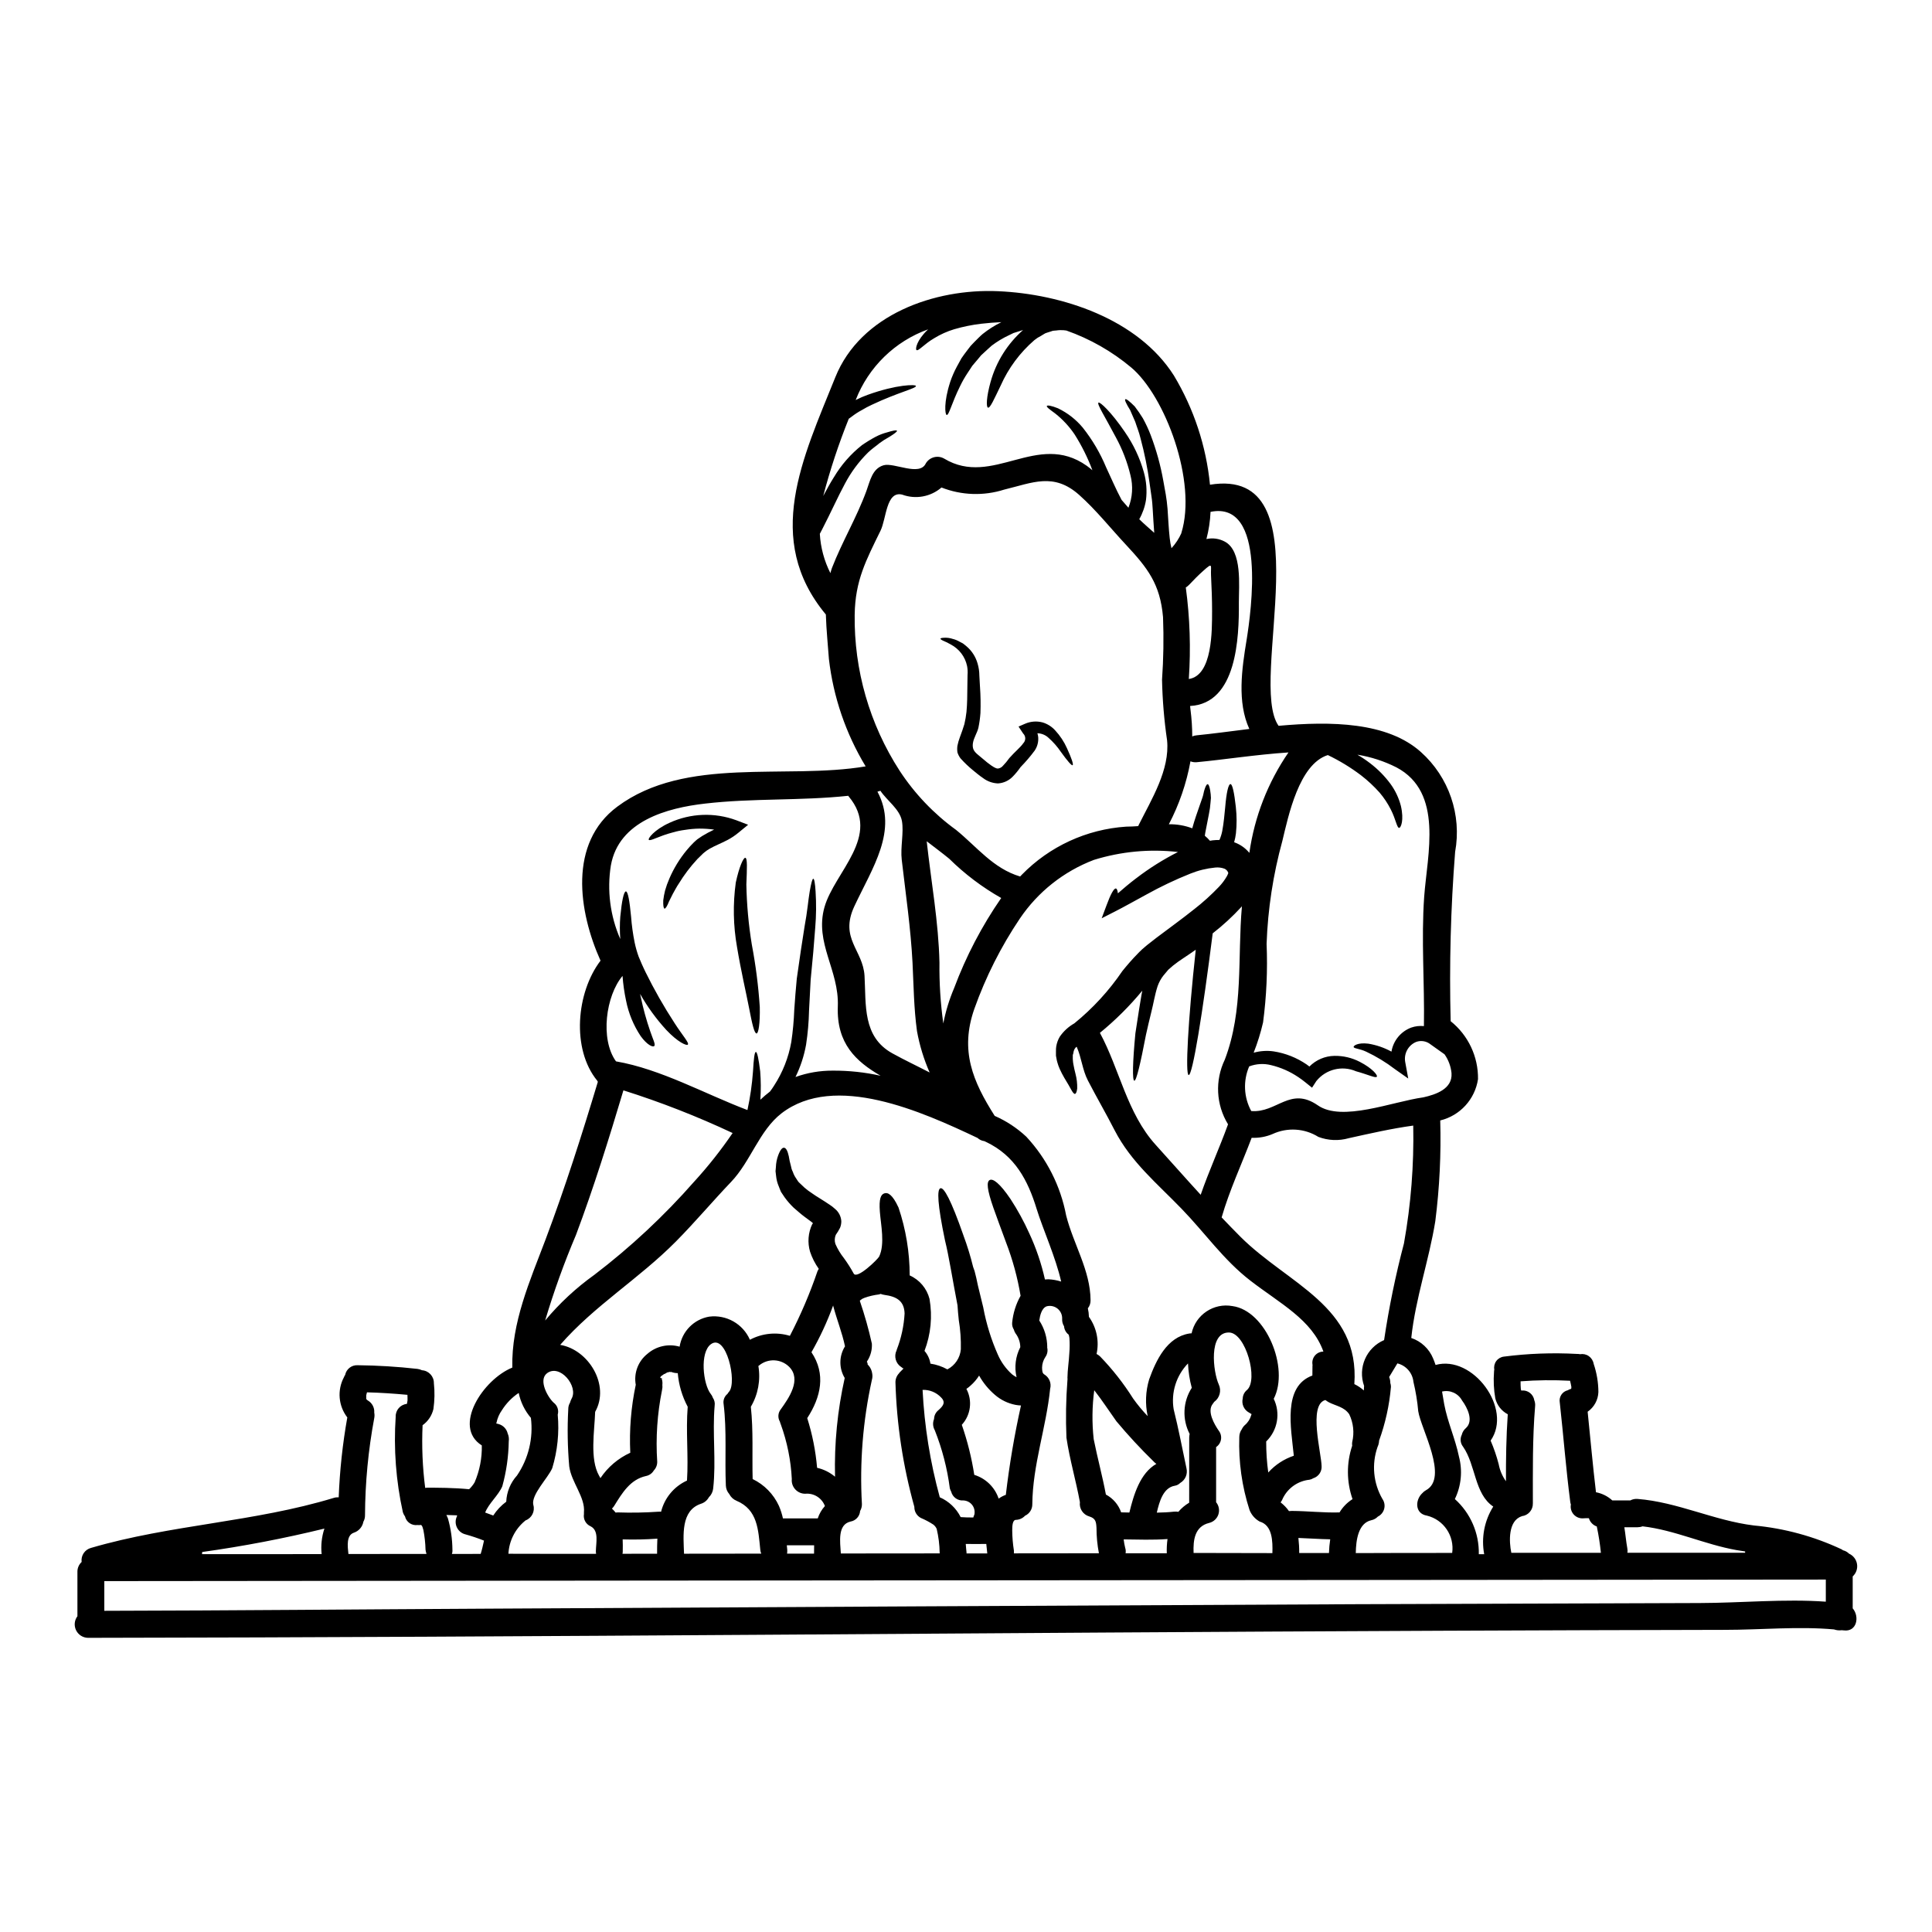 <?xml version="1.0" encoding="UTF-8"?>
<!-- The Best Svg Icon site in the world: iconSvg.co, Visit us! https://iconsvg.co -->
<svg fill="#000000" width="800px" height="800px" version="1.1" viewBox="144 144 512 512" xmlns="http://www.w3.org/2000/svg">
 <g>
  <path d="m560.44 511.61c-0.094-0.57-0.211-1.117-0.355-1.688l0.004-0.004c-4.375-0.234-8.754-0.188-13.121 0.148-0.012 0.68 0.012 1.363 0.07 2.043l0.098 0.395h0.117l0.004-0.004c1.625-0.16 3.094 0.977 3.348 2.59 0.199 0.5 0.273 1.043 0.215 1.574-0.711 8.578-0.594 17.156-0.594 25.734h-0.004c0.062 1.723-1.207 3.203-2.918 3.398-0.023 0.023-0.047 0.047-0.07 0.047-3.566 1.18-3.352 6.691-2.711 9.672h23.738-0.004c-0.234-2.309-0.59-4.598-1.066-6.867-0.004-0.039-0.012-0.082-0.023-0.121-1.008-0.344-1.789-1.16-2.094-2.184-0.457-0.027-0.918-0.02-1.379 0.023-0.977 0.102-1.941-0.262-2.613-0.98-0.668-0.723-0.957-1.715-0.781-2.68-0.082-0.223-0.137-0.453-0.164-0.688-1.141-8.766-1.805-17.559-2.781-26.352h-0.004c-0.262-1.469 0.668-2.891 2.117-3.234 0.285-0.176 0.598-0.309 0.926-0.391-0.012-0.148 0.004-0.293 0.047-0.434zm-90.816-135.94c-0.027-0.117-0.066-0.23-0.117-0.336 0-0.023-0.023-0.047-0.023-0.07-0.172-0.465-0.523-0.844-0.977-1.047-0.781-0.289-1.617-0.391-2.449-0.309-2.266 0.219-4.488 0.762-6.602 1.613-3.981 1.59-7.852 3.43-11.598 5.512-3.324 1.805-6.059 3.348-8.223 4.445l-3.68 1.879 1.281-3.426c1.09-2.969 1.969-4.562 2.492-4.469 0.266 0.051 0.43 0.5 0.523 1.281 1.379-1.207 2.973-2.566 4.848-3.992l0.004 0.004c3.465-2.66 7.172-4.992 11.07-6.965-7.492-0.855-15.082-0.141-22.289 2.094-7.988 3.043-14.844 8.477-19.625 15.562-5 7.434-9.047 15.465-12.047 23.906-3.898 11.094-0.395 19.246 5.394 28.371 3.082 1.348 5.91 3.211 8.367 5.508 5.426 5.824 9.09 13.066 10.57 20.891 1.926 7.606 6.414 14.543 6.465 22.434 0.027 0.785-0.227 1.551-0.715 2.164 0.168 0.742 0.266 1.496 0.285 2.258 2.035 2.844 2.773 6.422 2.023 9.84 0.336 0.168 0.648 0.383 0.922 0.641 3.301 3.41 6.238 7.156 8.77 11.172 1.172 1.641 2.457 3.195 3.852 4.656-0.691-3.231-0.559-6.582 0.395-9.742 1.832-5.086 4.723-11.195 10.629-12.145h-0.004c0.203-0.039 0.41-0.055 0.617-0.047 1.07-4.941 5.871-8.137 10.84-7.223 8.836 1.18 15.156 16.395 10.93 24.57 1.848 3.805 1.039 8.363-1.996 11.309-0.012 2.75 0.172 5.496 0.547 8.219 1.836-2.039 4.168-3.566 6.773-4.441-0.734-7.41-2.973-18.367 4.918-21.254 0.023-0.641 0.023-1.402 0.023-2.566 0-0.07 0.027-0.117 0.027-0.188l-0.004-0.004c-0.02-0.066-0.031-0.141-0.027-0.211-0.125-0.844 0.125-1.703 0.68-2.352 0.559-0.648 1.367-1.023 2.223-1.027-2.996-8.434-11.523-12.758-19.316-18.77-7.176-5.535-12.023-12.637-18.297-19.105-6.465-6.691-13.328-12.309-17.676-20.695-2.281-4.469-4.82-8.812-7.129-13.281-1.473-2.856-1.664-6.016-2.973-8.934h-0.004c-0.086 0.051-0.168 0.113-0.234 0.188-0.219 0.223-0.383 0.492-0.477 0.789-0.074 0.191-0.121 0.391-0.141 0.594l-0.07 0.312-0.047 0.164-0.023 0.07v0.047l-0.023-0.141c0.023 0.523-0.047 1.211 0.023 1.543h-0.004c0.02 0.383 0.07 0.766 0.145 1.141 0.141 0.855 0.359 1.688 0.547 2.473 0.336 1.27 0.488 2.582 0.453 3.894-0.121 0.949-0.336 1.402-0.617 1.426-0.594-0.047-1.07-1.52-2.754-4.18h-0.004c-0.469-0.801-0.898-1.625-1.281-2.473-0.25-0.57-0.457-1.156-0.621-1.758-0.211-0.711-0.211-1.117-0.355-1.711v-1.258l0.004-0.004c-0.012-0.395 0.012-0.789 0.07-1.18 0.148-0.922 0.469-1.812 0.949-2.613 1-1.449 2.316-2.652 3.848-3.519 4.898-3.981 9.191-8.652 12.738-13.875 1.211-1.5 2.684-3.207 4.016-4.543l0.5-0.52 0.359-0.336 0.332-0.332c0.477-0.395 0.906-0.762 1.309-1.117 0.859-0.688 1.688-1.309 2.519-1.969 3.301-2.496 6.691-4.922 9.957-7.535l-0.004 0.008c2.344-1.824 4.551-3.82 6.602-5.965 0.816-0.855 1.527-1.805 2.113-2.828 0.156-0.27 0.273-0.559 0.359-0.855 0.031 0.059 0.051 0.121 0.047 0.188 0.012 0.055 0.035 0.102 0.066 0.145zm-97.66 112.89c0.023-0.047 0.07-0.07 0.117-0.117h0.004c-0.047 0.031-0.086 0.07-0.121 0.117zm1.949 16.945c0.02 0.047 0.035 0.094 0.047 0.141l0.191 0.188h0.004c0.547 0.621 0.895 1.391 0.996 2.211 0.094 0.555 0.062 1.125-0.098 1.664-2.375 10.797-3.262 21.871-2.637 32.91 0.008 0.633-0.156 1.258-0.477 1.805-0.098 1.41-1.148 2.57-2.543 2.805-3.492 0.812-2.754 5.371-2.566 8.461 8.746 0 17.465 0 26.211-0.023 0-0.051-0.023-0.121-0.023-0.191-0.031-2.125-0.297-4.234-0.785-6.301-0.195-0.445-0.5-0.836-0.883-1.137-1.047-0.684-2.152-1.273-3.305-1.758-1.09-0.574-1.762-1.715-1.734-2.949-3.004-10.758-4.688-21.84-5.008-33.004-0.004-0.875 0.328-1.723 0.926-2.359 0.133-0.207 0.293-0.387 0.477-0.543 0.242-0.223 0.473-0.453 0.688-0.695 0.023-0.047-0.094-0.07-0.047-0.141 0.047-0.07-0.238-0.023-0.238-0.023v-0.016c0-0.094-0.094-0.188-0.262-0.262-1.48-0.949-2.012-2.863-1.234-4.441 0.023-0.047 0.023-0.117 0.047-0.188v-0.004c1.184-3.055 1.883-6.277 2.066-9.551-0.094-3.379-2.16-4.516-5.367-4.945-0.336-0.047-0.66-0.133-0.973-0.258-0.148 0.059-0.297 0.109-0.453 0.141-1.312 0.156-2.606 0.457-3.848 0.902-0.117 0.047-0.594 0.266-0.594 0.266-0.07 0.047-0.5 0.395-0.547 0.395s-0.047 0.117-0.07 0.164l-0.004-0.004c1.273 3.711 2.34 7.484 3.184 11.312 0.09 1.562-0.301 3.113-1.117 4.445-0.285 0.336-0.332 0.395-0.094 0.141-0.023 0.039-0.039 0.078-0.047 0.117 0 0.039-0.02 0.074-0.047 0.102-0.016 0-0.023 0.008-0.023 0.023 0-0.023 0.023 0 0.023 0 0.004 0.023-0.008 0.051-0.023 0.07 0.02 0.066 0.031 0.141 0.023 0.211-0.07-0.68 0.273 0.32 0.164 0.32zm-53.867 2.59c-0.594 0.496-1.043 0.566-1.066 1.066 0 0.023 0.188 0.023 0.188 0.047 0 0.023 0.164 0.047 0.164 0.094 0.012-0.027 0.027-0.051 0.051-0.07 0 0.07 0 0.145-0.023 0.168 0.031 0.062 0.055 0.125 0.07 0.191 0.125 0.473 0.156 0.961 0.098 1.449 0.051 0.477 0.016 0.957-0.098 1.422-1.25 6.207-1.676 12.551-1.262 18.871 0.027 0.875-0.297 1.727-0.902 2.359-0.453 0.777-1.227 1.316-2.113 1.477-4.137 0.926-6.273 4.492-8.363 7.871v0.004c-0.176 0.273-0.383 0.527-0.617 0.758 0.355 0.32 0.68 0.672 0.973 1.047 0.168 0 0.336-0.047 0.523-0.047 3.629 0.125 7.262 0.062 10.883-0.191 0.215-0.016 0.43-0.008 0.641 0.023 0.906-3.664 3.434-6.707 6.867-8.266 0.426-6.512-0.336-13.043 0.188-19.555h0.004c-1.477-2.762-2.371-5.793-2.637-8.914-0.656-0.004-1.301-0.137-1.902-0.391 0.047 0.023 0.07 0.023 0.094 0.07-0.164 0-0.262-0.023-0.309-0.023h0.004c-0.059 0.008-0.117 0.023-0.172 0.047-0.125 0.047-0.258 0.07-0.391 0.07-0.074 0.027-0.148 0.059-0.219 0.094 0 0-0.836 0.539-0.672 0.328zm-78.98 6.629c0.164 0.285 0.094 0.188 0.473 0.453 1.102 0.664 1.738 1.895 1.641 3.18 0.094 0.477 0.094 0.973 0 1.453-1.59 8.5-2.406 17.129-2.449 25.777 0.008 0.59-0.141 1.172-0.43 1.688-0.246 1.375-1.234 2.5-2.562 2.922-1.969 0.711-1.637 3.543-1.402 5.633 6.891 0 13.809-0.023 20.695-0.023-0.125-0.363-0.211-0.738-0.262-1.117-0.043-1.754-0.234-3.504-0.57-5.227-0.188-0.688-0.262-1.023-0.57-1.309-0.02-0.016-0.043-0.023-0.07-0.023-0.312 0.043-0.633 0.051-0.949 0.023-1.516 0.188-2.93-0.793-3.281-2.281-0.25-0.336-0.441-0.715-0.566-1.113-1.832-8.305-2.473-16.824-1.902-25.309-0.062-1.723 1.211-3.203 2.922-3.398h0.047v-0.023c0.02-0.062 0.035-0.125 0.047-0.188 0.121-0.457 0.16-0.934 0.121-1.406 0-0.262-0.027-0.52-0.027-0.789-3.562-0.332-7.152-0.57-10.715-0.664-0.066 0.203-0.121 0.41-0.164 0.621-0.023 0.082-0.043 0.172-0.051 0.258 0.027 0.238 0.027 0.477 0 0.715 0.02 0.047 0.027 0.098 0.027 0.148zm392.95 41.012c1.121 0.504 1.918 1.539 2.113 2.754 0.195 1.215-0.234 2.449-1.145 3.281v8.457c1.879 2.188 1.117 6.297-2.363 5.844-0.164-0.023-0.355-0.023-0.543-0.047h0.004c-0.691 0.094-1.391 0.023-2.047-0.211-9.445-0.855-19.531 0.117-28.895 0.117-24.898 0.047-49.809 0.125-74.73 0.234-119.69 0.5-239.39 1.711-359.11 1.879-1.34-0.027-2.555-0.805-3.141-2.012s-0.449-2.641 0.359-3.715v-11.691 0.004c-0.035-1.016 0.371-1.996 1.117-2.688-0.23-1.695 0.84-3.293 2.496-3.731 21.102-6.176 43.297-6.84 64.348-13.258h-0.004c0.418-0.129 0.852-0.176 1.285-0.145 0.273-7.102 1.035-14.176 2.281-21.172-2.359-3.059-2.715-7.215-0.906-10.625 0.086-0.23 0.195-0.445 0.336-0.645 0.309-1.555 1.719-2.648 3.305-2.566 5.293 0.055 10.586 0.379 15.848 0.973 0.422 0.055 0.828 0.176 1.211 0.359 1.793 0.121 3.176 1.625 3.148 3.422 0.246 2.277 0.203 4.574-0.121 6.844-0.398 1.738-1.422 3.266-2.871 4.301-0.25 5.547-0.02 11.105 0.688 16.609 0.164 0 0.332-0.051 0.523-0.051 1.18 0 3.016 0 5.012 0.051 1.996 0.051 4.207 0.164 6.109 0.355 0.562-0.531 1.051-1.141 1.449-1.805 1.336-3.094 1.988-6.438 1.914-9.805-7.871-4.945 0.336-17.488 8.082-20.625-0.266-11.906 4.656-22.953 8.789-33.887 5.156-13.684 9.672-27.848 13.879-41.844-0.066-0.098-0.121-0.199-0.168-0.309-6.867-8.387-5.539-23.383 0.879-31.797-5.867-13.066-8.555-31.148 4.445-40.82 18.129-13.496 44.598-7.086 65.816-10.672v0.004c-5.254-8.676-8.574-18.387-9.738-28.465-0.234-3.445-0.688-7.629-0.809-11.785-16.609-19.984-6.109-41.465 2.496-62.852 6.691-16.68 26.371-23.574 43.152-22.828 16.895 0.734 37.047 7.32 46.594 22.359v0.004c5.289 8.812 8.551 18.688 9.555 28.918 30.797-4.992 9.863 52.18 18.18 63.895 13.922-1.258 28.82-1.02 37.707 6.938 7.43 6.641 10.867 16.668 9.078 26.469-1.176 14.926-1.57 29.902-1.184 44.871 4.656 3.727 7.332 9.391 7.25 15.352-0.801 5.348-4.758 9.676-10.012 10.953 0.254 8.922-0.18 17.852-1.309 26.711-1.688 10.43-5.25 20.434-6.367 30.938v-0.004c2.629 0.887 4.746 2.871 5.797 5.441 0.266 0.57 0.43 1.141 0.641 1.711 9.887-2.754 20.508 11.617 14.59 20.055h0.004c0.871 2.023 1.586 4.113 2.137 6.25 0.305 1.629 0.961 3.168 1.926 4.516-0.023-5.902 0.07-11.836 0.477-17.75-1.66-0.871-2.863-2.41-3.305-4.231-0.406-2.312-0.52-4.668-0.336-7.008 0-0.207 0.023-0.418 0.074-0.617-0.145-0.797 0.047-1.613 0.531-2.262 0.48-0.648 1.207-1.07 2.012-1.164 6.418-0.828 12.898-1.066 19.363-0.711 0.281-0.004 0.559 0.02 0.836 0.07 0.812-0.141 1.648 0.047 2.32 0.527 0.672 0.477 1.129 1.199 1.266 2.016 0.816 2.406 1.242 4.934 1.258 7.477-0.07 2.094-1.129 4.035-2.848 5.227 0.734 7.086 1.355 14.234 2.207 21.336v0.004c1.613 0.305 3.113 1.055 4.328 2.164h4.773c0.582-0.312 1.246-0.449 1.902-0.395 10.629 0.832 20.246 5.727 30.844 7.035 8.055 0.742 15.918 2.883 23.242 6.32 0.141 0.094 0.262 0.164 0.395 0.262v-0.004c0.594 0.145 1.141 0.453 1.574 0.887zm-6.156 12.734v-5.867c-33.98 0.023-67.246 0.07-100.89 0.094-112.29 0.098-330.38 0.266-355.33 0.312v7.871c34.023-0.07 68.074-0.395 102.1-0.57 76.488-0.426 152.98-0.82 229.47-1.18 30.414-0.117 60.828-0.219 91.246-0.309 10.805-0.02 22.422-1.148 33.402-0.359zm-21.383-12.988v-0.332l-2.281-0.359c-8.457-1.496-16.395-5.32-24.898-6.297h-0.004c-0.43 0.16-0.879 0.238-1.336 0.242h-3.492c0.309 1.855 0.453 3.754 0.789 5.582v-0.004c0.078 0.391 0.086 0.789 0.023 1.184 10.418-0.016 20.816-0.016 31.195 0zm-70.574 0.395h1.426l-0.004-0.004c-0.812-4.356 0.047-8.863 2.402-12.617-5.016-3.375-4.586-10.953-8.004-15.871-0.715-0.895-0.844-2.121-0.336-3.148 0.164-0.695 0.551-1.32 1.094-1.781 2.113-1.902 0.395-5.418-1.023-7.316v-0.004c-1.031-1.891-3.199-2.859-5.297-2.359 0.188 1.094 0.395 2.207 0.57 3.348 0.879 4.703 2.922 9.125 3.898 13.832h-0.004c1.012 3.777 0.633 7.789-1.07 11.309 4.141 3.711 6.457 9.043 6.348 14.602zm-7.059-0.336c0.641-4.527-2.254-8.801-6.691-9.883-3.254-0.523-3.148-4.184-1.211-5.965 0.266-0.309 0.59-0.566 0.949-0.762 6.109-3.301-1.355-16.301-2.043-20.957-0.234-2.617-0.66-5.211-1.27-7.766-0.238-2.367-1.941-4.328-4.254-4.898-0.734 1.211-1.473 2.426-2.184 3.613 0.211 0.5 0.316 1.035 0.309 1.578 0.109 0.328 0.164 0.676 0.168 1.02-0.418 4.879-1.477 9.68-3.148 14.281 0 0.117-0.023 0.262-0.023 0.395h-0.004c-0.059 0.453-0.191 0.895-0.391 1.305-1.582 4.551-1.105 9.562 1.305 13.734 0.531 0.762 0.703 1.719 0.469 2.617-0.234 0.898-0.848 1.652-1.68 2.062-0.461 0.484-1.055 0.816-1.707 0.953-3.496 0.758-4.09 5.297-4.137 8.719 8.508-0.043 17.039-0.043 25.543-0.043zm-7.652-120.73c3.277-0.738 7.769-2.211 7.477-6.391h0.004c-0.176-1.805-0.812-3.531-1.855-5.016l-3.707-2.637c-1.062-0.859-2.488-1.109-3.777-0.664-2.102 0.859-3.324 3.059-2.945 5.297l0.809 4.422-3.543-2.496c-2.371-1.812-4.926-3.363-7.625-4.633-1.734-0.812-3.305-0.812-3.305-1.258 0-0.336 1.117-1.18 3.848-0.859v-0.004c2.164 0.352 4.254 1.066 6.18 2.121 0.48-2.906 2.473-5.332 5.227-6.371 1.082-0.375 2.234-0.512 3.375-0.395 0.191-11.414-0.734-22.926 0.07-34.309 0.812-11.195 5.184-27.633-7.363-34.262h-0.004c-3.25-1.641-6.738-2.773-10.336-3.356 1.18 0.691 2.316 1.453 3.398 2.285 2.047 1.562 3.863 3.41 5.394 5.484 1.266 1.746 2.191 3.711 2.734 5.797 0.879 3.801 0 5.773-0.43 5.824-0.617 0.094-0.902-2.258-2.231-4.848-0.812-1.609-1.809-3.117-2.973-4.488-1.496-1.676-3.144-3.211-4.922-4.586-2.746-2.078-5.695-3.875-8.805-5.367-7.629 2.402-10.453 16.137-12.047 22.742-2.445 8.902-3.848 18.055-4.18 27.277 0.293 6.957-0.02 13.926-0.934 20.832-0.633 2.734-1.465 5.418-2.496 8.027 1.715-0.48 3.512-0.602 5.273-0.355 3.148 0.484 6.144 1.672 8.77 3.469 0.262 0.164 0.477 0.395 0.734 0.547h0.004c1.75-1.766 4.117-2.781 6.606-2.824 2.336-0.043 4.648 0.5 6.727 1.574 3.375 1.734 4.797 3.566 4.539 3.938-0.312 0.477-2.281-0.547-5.512-1.426-3.691-1.609-8.004-0.547-10.527 2.59l-1.141 1.758-1.777-1.43c-0.594-0.473-1.211-0.949-1.902-1.402v0.004c-2.188-1.473-4.617-2.539-7.18-3.152-1.922-0.484-3.945-0.367-5.797 0.336-1.648 3.82-1.445 8.184 0.547 11.832 6.797 0.547 10.289-6.606 17.633-1.52 6.414 4.473 19.742-0.973 27.965-2.109zm-5.117 38.637c1.84-10.281 2.66-20.715 2.449-31.156-5.797 0.789-11.414 2.09-17.133 3.348v0.004c-2.637 0.742-5.445 0.617-8.008-0.355-3.66-2.285-8.223-2.57-12.141-0.758-1.75 0.742-3.641 1.082-5.539 0.996-2.66 7.035-5.867 13.855-7.957 21.102 1.664 1.734 3.324 3.469 5.016 5.156 12.594 12.547 31.625 18.348 30.152 39.02v-0.004c0.914 0.438 1.762 1.008 2.519 1.684 0.023-0.332 0.047-0.641 0.047-0.973 0-0.07 0.023-0.141 0.023-0.211-1.727-4.816 0.594-10.148 5.297-12.164 1.289-8.656 3.051-17.23 5.281-25.688zm-13.73 52.727c0.602-2.481 0.324-5.094-0.789-7.391-1.359-1.969-3.449-2.16-5.445-3.184l0.004-0.004c-0.293-0.16-0.57-0.344-0.832-0.547h-0.141c-4.422 1.355-0.977 14.02-0.906 17.469 0.105 1.461-0.812 2.797-2.207 3.231-0.305 0.199-0.645 0.332-1 0.395-3.008 0.312-5.648 2.129-7.012 4.828-0.156 0.418-0.375 0.816-0.641 1.18 0.848 0.652 1.594 1.43 2.211 2.305 0.246-0.027 0.492-0.043 0.738-0.047 4.227 0.023 8.434 0.523 12.668 0.395h-0.004c0.855-1.43 2.035-2.633 3.445-3.519-1.594-4.578-1.629-9.555-0.09-14.152-0.047-0.316-0.047-0.641 0-0.957zm-6.156 29.391c0.039-1.219 0.152-2.43 0.332-3.633-2.828-0.047-5.633-0.266-8.434-0.359 0.152 1.324 0.227 2.656 0.215 3.992zm-14.992 0.023c0.094-3.148 0.023-7.387-3.375-8.363-1.223-0.68-2.172-1.762-2.684-3.062-2.016-6.25-2.934-12.805-2.711-19.367 0.008-0.727 0.242-1.434 0.664-2.023 0.188-0.41 0.453-0.781 0.789-1.09 0.824-0.691 1.418-1.621 1.707-2.66 0.023-0.098 0.055-0.195 0.094-0.289-0.07 0.047-0.309-0.211-0.688-0.395v0.004c-1.332-0.727-2.012-2.254-1.66-3.731 0.035-0.879 0.449-1.703 1.137-2.258 3.066-2.66-0.309-15.086-4.723-15.227-5.586-0.145-4.25 10.523-2.754 13.777l-0.004-0.004c0.758 1.629 0.246 3.566-1.211 4.609-0.109 0.176-0.23 0.34-0.359 0.5-1.637 1.969 0.395 5.465 1.574 7.152 0.508 0.66 0.719 1.5 0.582 2.32-0.133 0.82-0.602 1.547-1.293 2.008v14.613c0.742 0.906 0.969 2.133 0.598 3.25-0.371 1.113-1.289 1.957-2.43 2.238-3.848 0.926-4.277 4.539-4.137 7.957zm-6.102-185.57c1.352-9.555 4.898-18.664 10.363-26.617-8.605 0.57-17.18 1.926-24.332 2.59-0.559 0.051-1.121-0.027-1.641-0.234-1.055 5.816-2.984 11.441-5.727 16.68 2.117-0.039 4.219 0.324 6.203 1.07 0.641-2.363 1.379-4.328 1.926-5.945 0.285-0.832 0.547-1.574 0.789-2.254 0.238-0.68 0.312-1.379 0.477-1.879 0.309-1.047 0.617-1.613 0.879-1.613 0.262 0 0.5 0.613 0.688 1.684l-0.004 0.004c0.109 0.648 0.176 1.309 0.191 1.965-0.07 0.789-0.145 1.711-0.266 2.731-0.309 1.969-0.809 4.16-1.234 6.492-0.047 0.211-0.07 0.496-0.117 0.789 0.488 0.402 0.941 0.848 1.355 1.328 0.266-0.023 0.477-0.094 0.711-0.117 0.602-0.066 1.203-0.098 1.809-0.094 0.324-0.75 0.574-1.531 0.734-2.332 0.43-2.258 0.594-4.492 0.789-6.344 0.309-3.731 0.832-6.203 1.426-6.129 0.5 0.07 0.973 2.277 1.402 6.129h-0.004c0.258 2.297 0.266 4.617 0.023 6.918-0.094 0.797-0.254 1.586-0.477 2.359 0.047 0.027 0.094 0.027 0.141 0.051 1.523 0.559 2.867 1.516 3.894 2.769zm-0.734-56.414c1.211-7.582 5.371-37-9.551-33.957l-0.004 0.004c-0.102 2.43-0.469 4.844-1.09 7.199 1.645-0.363 3.359-0.125 4.844 0.668 4.723 2.469 3.731 11.762 3.754 16.156 0.07 9.359-0.547 26.766-12.926 27.418 0.047 0.359 0.07 0.734 0.117 1.094h0.004c0.297 2.32 0.445 4.652 0.453 6.988 0.367-0.18 0.77-0.285 1.18-0.312 4.039-0.395 8.812-1.043 13.945-1.684-3.269-7.129-1.988-15.898-0.727-23.574zm-1.234 70.551h-0.004c-0.062 0.066-0.117 0.137-0.164 0.211-2.316 2.516-4.836 4.84-7.535 6.941-0.023 0-0.023 0.023-0.047 0.047-2.66 21.125-5.344 37.711-6.367 37.543-0.926-0.141-0.188-14.258 1.879-33.215-2.184 1.574-4.328 2.824-6.012 4.203-0.43 0.395-0.855 0.758-1.281 1.117-0.43 0.5-0.832 0.977-1.234 1.473l-0.004-0.004c-0.68 0.859-1.211 1.824-1.574 2.856-0.734 2.207-1.117 4.723-1.664 6.84-0.547 2.117-0.996 4.207-1.426 6.062-1.449 7.582-2.543 12.238-3.09 12.168-0.547-0.07-0.453-4.871 0.289-12.57 0.285-1.926 0.613-4.039 0.973-6.297 0.285-1.574 0.5-3.254 0.855-4.988l-0.004-0.004c-3.367 4.086-7.129 7.828-11.23 11.176 5.203 9.602 7.152 21.254 14.781 29.676 3.938 4.348 7.871 8.816 11.926 13.238 2.188-6.32 4.969-12.383 7.25-18.676-3.188-5.191-3.508-11.648-0.859-17.133 5.027-13.195 3.332-26.906 4.539-40.664zm-7.91-77.984c0-3.258-0.117-6.492-0.285-9.723-0.121-2.519 0.641-3.609-2.047-1.18-1.332 1.18-2.566 2.445-3.773 3.727h-0.004c-0.254 0.266-0.543 0.496-0.859 0.688 1.09 8.039 1.355 16.168 0.801 24.258 6.328-0.922 6.141-13.043 6.164-17.77zm-6.062 218.82c0-0.332 0.043-0.656 0.117-0.977-2.016-3.883-1.805-8.551 0.562-12.23-0.574-2.109-0.91-4.277-1-6.465-3.117 3.219-4.531 7.723-3.801 12.145 1.309 5.227 2.281 10.406 3.402 15.68 0.352 1.512-0.324 3.074-1.668 3.852-0.383 0.391-0.883 0.648-1.422 0.738-3.043 0.496-4.09 4.133-4.777 7.129 1.547-0.023 3.09-0.094 4.613-0.266l-0.004 0.004c0.367-0.035 0.73-0.02 1.094 0.047 0.816-0.961 1.789-1.777 2.875-2.422zm-2.094-239.7c4.254-13.66-4.328-36.402-13.281-43.91-5.094-4.266-10.914-7.582-17.18-9.789-0.52-0.086-1.047-0.117-1.574-0.102-0.57-0.023-1.023 0.121-1.574 0.121v0.004c-0.32 0.004-0.637 0.074-0.926 0.211l-1.047 0.332-0.477 0.168-0.07 0.047-0.211 0.117-0.855 0.523c-0.617 0.305-1.203 0.68-1.734 1.117-3.832 3.305-6.883 7.418-8.938 12.047-1.734 3.566-2.801 6.062-3.375 5.844-0.477-0.164-0.453-2.684 0.711-6.863h0.004c1.48-5.301 4.461-10.055 8.59-13.695-0.426 0.121-0.855 0.266-1.281 0.395l-1.258 0.395-1.211 0.59h-0.004c-1.613 0.754-3.144 1.68-4.562 2.754-0.664 0.547-1.258 1.18-1.902 1.73l-0.902 0.836-0.789 0.949-1.547 1.832c-0.426 0.641-0.832 1.258-1.234 1.879v-0.004c-0.754 1.133-1.43 2.316-2.016 3.543-2.184 4.394-2.945 7.769-3.543 7.602-0.43-0.117-0.812-3.348 0.926-8.695h-0.004c0.477-1.418 1.074-2.797 1.785-4.113 0.379-0.715 0.781-1.449 1.211-2.207 0.477-0.711 1.02-1.426 1.574-2.16 0.289-0.395 0.57-0.738 0.859-1.117l0.996-1.047c0.688-0.664 1.355-1.402 2.137-2.066v-0.004c1.547-1.242 3.231-2.309 5.016-3.184-1.73 0.07-3.539 0.215-5.414 0.43h-0.004c-2.394 0.289-4.766 0.773-7.082 1.449-1.852 0.559-3.625 1.352-5.277 2.363-2.711 1.574-4.231 3.543-4.723 3.148-0.332-0.266 0.023-2.566 2.996-5.394v-0.004c0.043-0.023 0.086-0.055 0.117-0.094-8.824 3.16-15.84 10.004-19.223 18.746 0.066-0.027 0.129-0.059 0.188-0.094 0.965-0.488 1.957-0.914 2.973-1.281 7.699-2.777 12.738-2.801 12.809-2.363 0.164 0.641-4.723 1.688-11.691 4.992-0.906 0.414-1.785 0.883-2.637 1.398-0.941 0.5-1.84 1.082-2.684 1.738-0.238 0.188-0.523 0.395-0.789 0.57-2.684 6.672-4.941 13.508-6.769 20.465 0.926-1.734 1.855-3.426 2.824-4.969l0.004 0.004c1.938-3.266 4.457-6.152 7.438-8.508 1.188-0.824 2.426-1.578 3.703-2.258 0.926-0.477 1.898-0.848 2.902-1.113 1.617-0.5 2.543-0.668 2.66-0.453 0.117 0.215-0.641 0.789-2.09 1.684-0.895 0.48-1.754 1.031-2.566 1.641-0.879 0.758-1.969 1.449-2.996 2.449-2.453 2.426-4.519 5.215-6.129 8.266-1.902 3.516-3.754 7.699-6.039 12.113l-0.617 1.18 0.004 0.004c0.211 3.625 1.164 7.168 2.805 10.406 0.117-0.426 0.234-0.902 0.395-1.332 2.711-7.008 6.535-13.328 9.152-20.469 0.949-2.566 1.52-5.945 4.586-6.797 2.754-0.758 9.523 3.019 11.145-0.477l-0.004 0.004c1-1.691 3.172-2.262 4.871-1.285 12.855 7.746 24.664-7.387 37.785 1.902 0.523 0.395 1.023 0.758 1.5 1.18-1.238-3.32-2.824-6.508-4.723-9.504-1.414-2.094-3.141-3.953-5.121-5.523-1.496-1.094-2.363-1.734-2.231-1.996 0.129-0.262 1.18-0.098 2.973 0.617v0.004c2.539 1.223 4.785 2.981 6.582 5.156 2.519 3.184 4.59 6.703 6.148 10.453 1.309 2.777 2.566 5.773 4.113 8.66 0.594 0.688 1.211 1.379 1.805 2.07h0.004c1.078-2.734 1.27-5.738 0.543-8.582-0.836-3.496-2.129-6.867-3.848-10.027-2.922-5.562-5.117-8.887-4.633-9.246 0.359-0.285 3.324 2.402 7.035 7.84l-0.004 0.004c2.238 3.231 3.926 6.812 4.992 10.598 0.676 2.387 0.871 4.883 0.57 7.344-0.281 1.797-0.887 3.531-1.785 5.113 1.18 1.18 2.59 2.363 3.969 3.613-0.188-2.137-0.262-4.184-0.395-6.086-0.07-1.18-0.145-2.328-0.336-3.562-0.188-1.234-0.332-2.363-0.5-3.496l0.004 0.004c-0.547-4.008-1.348-7.973-2.398-11.879-0.395-1.688-1-3.09-1.406-4.398-0.52-1.211-0.973-2.254-1.355-3.113-1.043-1.684-1.52-2.707-1.281-2.875 0.234-0.164 1.094 0.5 2.496 1.902v0.004c0.777 1.008 1.5 2.059 2.164 3.148 0.793 1.43 1.48 2.914 2.066 4.441 1.496 3.934 2.617 7.996 3.352 12.141 0.211 1.18 0.43 2.363 0.641 3.566 0.211 1.203 0.359 2.473 0.477 3.848 0.188 2.59 0.285 5.18 0.57 7.723 0.094 0.914 0.25 1.816 0.473 2.707 1.082-1.18 1.969-2.531 2.625-3.992zm-11.285 77.32c3.398-6.793 8.293-14.633 7.512-22.434-0.777-5.312-1.223-10.672-1.336-16.039 0.387-5.519 0.477-11.055 0.266-16.582-0.758-8.84-4.137-13.07-9.789-19.152-4.113-4.398-7.961-9.27-12.453-13.262-6.746-5.988-12.332-3.207-19.816-1.402h-0.004c-5.449 1.738-11.328 1.543-16.652-0.547-2.875 2.481-6.875 3.199-10.434 1.879-4.25-1.02-4.156 6.391-5.727 9.578-3.82 7.816-6.723 13.215-6.84 22.266l-0.004-0.004c-0.188 14.648 3.953 29.027 11.906 41.328 3.988 6.094 9.055 11.41 14.953 15.684 5.512 4.469 9.84 10.234 16.988 12.359 0.145-0.168 0.297-0.328 0.453-0.477 7.328-7.508 17.168-12.043 27.637-12.738 1.09 0 2.16-0.07 3.207-0.141 0.062-0.105 0.086-0.23 0.133-0.316zm7.434 193.02h0.004c-0.047-1.262 0.02-2.523 0.191-3.773-3.871 0.285-7.723 0.141-11.617 0.094h-0.004c0.086 0.742 0.219 1.48 0.395 2.207 0.16 0.473 0.199 0.98 0.117 1.473zm-2.754-23.688c-0.277-0.188-0.535-0.414-0.758-0.664-3.457-3.375-6.742-6.922-9.84-10.629-1.969-2.754-3.801-5.586-5.867-8.223h-0.004c-0.57 4.297-0.621 8.645-0.145 12.949 0.977 4.922 2.305 9.746 3.231 14.684v0.004c1.895 1.008 3.34 2.695 4.043 4.723 0.734 0.023 1.473 0.023 2.184 0.047 1.125-4.656 2.832-10.453 7.156-12.898zm-37.758 23.711c7.512 0 15.02-0.008 22.527-0.023-0.426-2.215-0.641-4.469-0.641-6.723-0.094-1.664-0.234-2.519-1.926-3.043-1.645-0.473-2.695-2.082-2.469-3.777-1.047-5.727-2.711-11.309-3.566-17.059-0.219-5.094-0.133-10.199 0.262-15.281-0.008-0.102 0.004-0.207 0.027-0.309-0.023-0.094-0.031-0.188-0.027-0.285 0.027-2.184 0.395-4.371 0.5-6.582 0.113-1.328 0.121-2.66 0.023-3.992-0.043-0.297-0.105-0.59-0.191-0.879-0.047-0.023-0.047-0.047-0.094-0.07-0.66-0.535-1.07-1.316-1.141-2.164-0.363-0.586-0.539-1.273-0.5-1.965 0.047-1.035-0.398-2.027-1.195-2.684-0.801-0.656-1.863-0.895-2.867-0.645-1.355 0.449-1.805 2.398-1.996 3.777 1.371 2.109 2.106 4.57 2.113 7.086-0.012 0.012-0.02 0.031-0.023 0.047 0.219 0.879 0.047 1.805-0.477 2.543-0.551 0.824-0.855 1.789-0.875 2.781 0.023 0.855 0.047 1.496 0.594 1.832v-0.004c1.312 0.789 1.941 2.348 1.543 3.828-1.043 10.266-4.633 20.172-4.723 30.555 0.027 1.312-0.73 2.519-1.926 3.066-0.629 0.676-1.504 1.07-2.426 1.094-0.879 0.023-0.973 1.543-0.973 2.824 0.02 1.785 0.168 3.562 0.449 5.32 0.02 0.25-0.004 0.484-0.004 0.723zm12.523-72.027c-1.426-6.363-4.824-13.852-6.465-19.148-2.363-7.769-5.82-14.234-13.426-17.848-0.141-0.07-0.309-0.141-0.453-0.211l0.004-0.004c-0.684-0.086-1.324-0.387-1.828-0.855-14.703-6.961-37.824-17.395-51.957-6.512-5.902 4.586-8.152 12.738-13.355 18.176-4.945 5.18-9.578 10.695-14.613 15.781-9.812 9.906-21.574 16.965-30.676 27.398 7.477 1.23 13.285 10.629 9.27 17.746-0.164 5.086-1.473 12.5 1.043 16.926l0.359 0.641h-0.004c1.961-2.93 4.703-5.258 7.91-6.723-0.289-6.039 0.199-12.094 1.453-18.012-0.562-3.102 0.633-6.266 3.109-8.219 2.336-2.027 5.539-2.734 8.512-1.879 0.637-4.059 3.789-7.262 7.84-7.961 4.559-0.578 8.953 1.918 10.789 6.129 3.254-1.738 7.062-2.113 10.594-1.043 2.867-5.523 5.312-11.25 7.32-17.141 0.098-0.211 0.207-0.418 0.332-0.617-0.988-1.391-1.766-2.922-2.305-4.539-0.711-2.418-0.508-5.016 0.57-7.293 0.145-0.164 0.215-0.164 0.145-0.289-0.023-0.023 0-0.047-0.098-0.117l-0.094-0.07-0.047-0.047-0.211-0.164c-0.57-0.406-1.117-0.812-1.641-1.211-1.043-0.758-2.043-1.688-2.945-2.449h-0.004c-0.891-0.852-1.703-1.781-2.422-2.781-0.336-0.5-0.641-0.977-0.953-1.426-0.234-0.523-0.426-1.047-0.613-1.523v0.004c-0.375-0.879-0.605-1.809-0.695-2.758-0.047-0.43-0.094-0.832-0.141-1.211 0.023-0.395 0.07-0.734 0.094-1.07 0.035-1.078 0.242-2.141 0.617-3.148 0.57-1.52 1.094-2.066 1.574-1.996 0.48 0.07 0.902 0.762 1.211 2.188h0.004c0.137 0.883 0.324 1.754 0.57 2.613 0.07 0.262 0.117 0.523 0.188 0.809 0.07 0.285 0.211 0.5 0.332 0.789v-0.004c0.188 0.586 0.461 1.137 0.809 1.641 0.164 0.262 0.355 0.547 0.543 0.832 0.188 0.285 0.5 0.523 0.762 0.789h0.004c0.602 0.621 1.254 1.195 1.949 1.711 0.855 0.57 1.684 1.211 2.731 1.832 0.5 0.332 1.023 0.664 1.574 0.996 0.43 0.289 0.883 0.57 1.309 0.859v-0.004c0.539 0.348 1.051 0.742 1.52 1.18 0.965 0.801 1.555 1.961 1.641 3.207 0.012 0.609-0.102 1.219-0.332 1.781-0.332 0.652-0.715 1.281-1.141 1.879-0.316 0.762-0.348 1.613-0.094 2.398 0.586 1.344 1.344 2.606 2.254 3.754 0.953 1.305 1.82 2.668 2.59 4.086 0.859 1.641 6.391-3.777 6.75-4.492 1.574-3.324 0.453-8.41 0.188-11.879s0.266-4.562 1.18-4.871c0.918-0.312 2.137 0.234 3.754 3.731h0.004c1.961 5.805 2.965 11.887 2.969 18.012 2.613 1.164 4.547 3.457 5.254 6.227 0.809 4.629 0.348 9.391-1.332 13.777 0.836 0.953 1.379 2.121 1.574 3.375 1.578 0.234 3.098 0.75 4.492 1.523 2.023-1.047 3.371-3.059 3.566-5.328 0.062-2.594-0.121-5.188-0.547-7.746-0.145-1.402-0.266-2.684-0.336-3.898-1.379-7.152-2.254-12.926-3.324-17.25-1.996-9.574-2.137-13.473-1.211-13.777s2.801 3.019 6.109 12.496l-0.004 0.004c1.02 2.727 1.875 5.512 2.566 8.34 0.141 0.395 0.262 0.711 0.395 1.117 0.312 1.117 0.594 2.449 0.883 3.848 0.449 1.836 0.922 3.785 1.426 5.844l-0.004 0.004c0.797 4.277 2.09 8.449 3.852 12.43 0.867 1.992 2.156 3.777 3.777 5.227 0.363 0.297 0.762 0.555 1.184 0.762-0.625-2.691-0.273-5.512 0.992-7.965-0.02-1.332-0.469-2.621-1.281-3.68-0.195-0.301-0.34-0.629-0.43-0.977-0.344-0.535-0.504-1.172-0.449-1.805 0.238-2.516 0.996-4.953 2.234-7.152-0.805-4.832-2.094-9.566-3.852-14.141-1.402-3.848-2.566-6.887-3.375-9.242-1.641-4.723-1.855-6.82-0.953-7.293 0.836-0.453 2.617 0.758 5.512 5.035 1.879 2.879 3.531 5.898 4.945 9.031 1.836 3.93 3.234 8.051 4.18 12.285 0.289-0.023 0.57-0.051 0.883-0.051 1.16 0.051 2.312 0.254 3.418 0.605zm-10.648 32.84c-0.496-0.02-0.988-0.078-1.473-0.168-2.004-0.391-3.871-1.301-5.418-2.637-1.695-1.441-3.117-3.176-4.207-5.117-0.625 0.992-1.395 1.887-2.277 2.66-0.34 0.316-0.703 0.605-1.094 0.859 1.656 3.109 1.172 6.926-1.215 9.523 1.5 4.312 2.606 8.75 3.305 13.262 3.043 0.934 5.449 3.277 6.461 6.297 0.582-0.426 1.223-0.762 1.902-1 0.934-7.957 2.273-15.859 4.016-23.68zm-14.445 39.207h5.512c-0.094-0.812-0.188-1.664-0.262-2.519-1.832 0.023-3.637 0.047-5.441 0 0.07 0.789 0.117 1.574 0.211 2.328 0.008 0.07-0.016 0.117-0.016 0.191zm2.09-10.289c0.191-0.891-0.016-1.82-0.566-2.543-0.555-0.723-1.398-1.164-2.309-1.211-1.512 0.129-2.898-0.855-3.269-2.332-0.152-0.277-0.273-0.57-0.359-0.875-0.684-5.281-2.023-10.453-3.988-15.398-0.52-0.91-0.59-2.008-0.191-2.973 0.016-0.906 0.434-1.758 1.137-2.328 1.18-1.047 2.07-2.047 0.734-3.379l0.004 0.004c-1.27-1.352-3.062-2.086-4.918-2.019 0.484 9.625 2.016 19.172 4.562 28.465 2.402 1.051 4.359 2.91 5.535 5.254 1.117 0.07 2.234 0.117 3.352 0.094 0.07-0.262 0.164-0.516 0.281-0.758zm-5.356-139.55c3.156-8.438 7.348-16.449 12.473-23.855-5.031-2.848-9.664-6.348-13.777-10.406-1.926-1.574-3.969-3.09-5.969-4.633 1.18 10.719 3.148 21.48 3.379 32.172-0.066 5.387 0.273 10.773 1.02 16.109 0.621-3.223 1.586-6.367 2.875-9.387zm-6.496 22.383c-1.547-3.516-2.672-7.199-3.356-10.977-0.832-6.059-0.879-12.02-1.18-18.129-0.477-9.125-1.805-18.176-2.856-27.254-0.395-3.328 0.594-7.227 0.047-10.289-0.57-3.148-4.016-5.445-5.703-8.012l0.004 0.004c-0.258 0.094-0.52 0.176-0.789 0.238 5.539 10.312-1.355 20.172-6.129 30.391-3.973 8.531 2.301 11.547 2.707 18.414 0.43 7.699-0.57 16.137 7.363 20.531 3.258 1.805 6.613 3.375 9.891 5.082zm-27.875-43.793c2.613-9.312 15.23-18.895 6.414-29.367v0.004c-0.031-0.055-0.066-0.113-0.094-0.172-12.668 1.355-25.234 0.594-37.945 2.066-10.07 1.141-22.879 4.613-24.973 16.375h-0.004c-1.059 6.613-0.191 13.395 2.496 19.531-0.152-1.977-0.152-3.965 0-5.941 0.395-4.156 0.93-6.652 1.477-6.691 0.547-0.039 0.996 2.59 1.379 6.652 0.172 2.316 0.488 4.617 0.949 6.894 0.262 1.258 0.613 2.496 1.047 3.707 0.285 0.664 0.57 1.332 0.855 2.019 0.285 0.688 0.641 1.355 0.953 2.043h-0.004c2.305 4.688 4.891 9.234 7.746 13.613 2.09 3.254 3.938 5.25 3.492 5.68-0.332 0.355-2.684-0.688-5.703-3.898-2.668-2.91-4.996-6.113-6.941-9.551 0.07 0.309 0.121 0.594 0.191 0.902h0.004c0.637 3.035 1.461 6.027 2.473 8.957 0.711 2.141 1.52 3.59 1.066 3.969-0.395 0.359-1.902-0.332-3.562-2.613-1.91-2.863-3.234-6.074-3.898-9.449-0.457-2.152-0.77-4.336-0.93-6.531-4.422 5.25-5.988 16.75-1.734 22.645 11.883 2.043 23.617 8.66 34.836 12.902v-0.004c0.734-3.371 1.223-6.789 1.473-10.23 0.188-3.277 0.395-5.156 0.758-5.156 0.367 0 0.734 1.832 1.141 5.086h0.004c0.199 2.519 0.215 5.051 0.047 7.57 0.789-0.762 1.664-1.477 2.543-2.164 0.395-0.523 0.758-1.02 1.094-1.574 2.285-3.512 3.836-7.445 4.562-11.57 0.422-2.836 0.684-5.695 0.789-8.559 0.211-2.852 0.395-5.582 0.664-8.195 0.734-5.277 1.449-10.004 2.066-13.855 0.734-3.898 0.977-7.059 1.355-9.242 0.379-2.184 0.688-3.402 0.953-3.402s0.477 1.211 0.617 3.449l-0.004 0.004c0.203 3.156 0.172 6.324-0.094 9.48-0.289 4.016-0.688 8.66-1.211 13.805-0.145 2.625-0.289 5.356-0.43 8.199v-0.004c-0.066 3.023-0.328 6.043-0.785 9.031-0.531 2.977-1.477 5.863-2.809 8.578 3.164-1.137 6.504-1.707 9.863-1.688 4.269-0.027 8.523 0.426 12.691 1.355-6.539-3.801-11.695-8.535-11.336-18.371 0.379-9.652-6.203-16.758-3.543-26.289zm5.371 124.75v0.004c-1.559-2.586-1.531-5.828 0.074-8.387-0.758-3.633-2.164-7.086-3.113-10.668 0.004-0.059-0.004-0.117-0.027-0.168-1.559 4.289-3.484 8.434-5.75 12.398 3.871 5.773 2.519 11.855-1.117 17.465 1.352 4.277 2.227 8.691 2.613 13.16 1.75 0.398 3.379 1.211 4.754 2.363-0.215-8.793 0.645-17.582 2.566-26.164zm-7.152 37.211 0.004 0.004c0.395-1.215 1.043-2.332 1.898-3.277-0.801-2.148-2.949-3.484-5.231-3.258-1.965-0.004-3.559-1.598-3.562-3.566 0-0.117 0.023-0.211 0.023-0.309v0.004c-0.246-4.961-1.23-9.852-2.922-14.52-0.102-0.23-0.18-0.469-0.238-0.715-0.609-1.035-0.516-2.34 0.238-3.277 2.094-2.922 5.586-7.871 2.211-11.262-2.188-2.156-5.66-2.293-8.012-0.309-0.047 0.047-0.094 0.047-0.141 0.094 0.629 3.727-0.078 7.555-1.996 10.812 0.688 6.367 0.312 12.762 0.477 19.152 3.078 1.484 5.539 3.996 6.965 7.106 0.461 1.07 0.816 2.184 1.066 3.324zm-0.977 9.34c0-0.738 0-1.477 0.023-2.211l-7.242 0.004c0.023 0.395 0.07 0.789 0.117 1.18 0.02 0.344 0.004 0.684-0.047 1.023zm-34.457 0.023c6.824 0 13.645-0.008 20.469-0.023l0.004 0.004c-0.152-0.32-0.238-0.668-0.262-1.023-0.547-5.32-0.688-10.629-6.297-12.988-0.836-0.344-1.52-0.977-1.926-1.785-0.551-0.621-0.871-1.422-0.902-2.254-0.312-7.203 0.285-14.402-0.594-21.578-0.18-1.02 0.211-2.059 1.02-2.707 0.121-0.211 0.266-0.41 0.43-0.594 2.184-2.543-0.758-15.492-4.797-12.594-3.043 2.188-2.094 10.629-0.07 13.191v-0.004c0.25 0.301 0.441 0.648 0.566 1.02 0.418 0.613 0.59 1.359 0.477 2.094-0.641 7.316 0.43 14.656-0.395 21.98-0.098 0.875-0.504 1.691-1.141 2.301-0.445 0.816-1.184 1.43-2.066 1.711-5.438 1.801-4.676 8.406-4.512 13.254zm2.754-98.684 0.004 0.004c3.676-4.023 7.055-8.305 10.121-12.809-9.387-4.406-19.055-8.188-28.941-11.309-3.82 12.785-7.871 25.805-12.566 38.301v0.004c-3.144 7.406-5.875 14.98-8.176 22.691 3.805-4.566 8.184-8.633 13.02-12.094 9.641-7.356 18.523-15.652 26.523-24.766zm-9.891 98.688c0-1.332 0-2.664 0.074-3.996-3.059 0.223-6.129 0.285-9.199 0.195 0.047 1.043 0.047 2.113 0.023 3.148h0.004c0 0.223-0.023 0.445-0.074 0.664 3.078 0.012 6.144 0.012 9.172-0.012zm-16.156 0.023c-0.047-0.219-0.07-0.441-0.07-0.664 0.023-2.258 0.883-5.492-1.402-6.633-1.254-0.551-1.977-1.879-1.758-3.231-0.012-0.148-0.012-0.301 0-0.449 0.395-4.019-3.348-7.984-3.898-12.203-0.441-5.031-0.531-10.09-0.258-15.137-0.008-0.621 0.156-1.227 0.473-1.758 0.094-0.355 0.223-0.699 0.395-1.02 1.902-3.254-3.066-9.363-6.512-6.75-2.363 1.832 0.262 6.438 1.805 7.816h0.004c0.961 0.734 1.375 1.984 1.043 3.148 0.43 4.769-0.062 9.582-1.449 14.168-1.09 2.59-5.68 7.086-5.016 9.77h0.004c0.48 1.691-0.418 3.473-2.066 4.086-0.051 0.055-0.105 0.102-0.168 0.141-2.609 2.16-4.195 5.316-4.371 8.699 7.766 0.039 15.512 0.016 23.266 0.016zm-20.969-20.754c3.043-4.477 4.352-9.906 3.68-15.277-1.617-1.895-2.727-4.168-3.231-6.606-1.785 1.191-3.297 2.75-4.441 4.562-0.715 1.004-1.207 2.148-1.449 3.356-0.047 0.309-0.453 0.023 0.57 0.332 1.195 0.328 2.117 1.285 2.398 2.492 0.293 0.656 0.391 1.383 0.285 2.09-0.062 4.027-0.637 8.027-1.707 11.906-1.023 2.402-3.637 4.586-4.539 6.961l2.137 0.789c0.918-1.414 2.086-2.656 3.445-3.66 0.109-2.574 1.121-5.035 2.852-6.945zm-9.625 20.77c0.355-1.141 0.617-2.332 0.879-3.519-1.617-0.641-3.266-1.195-4.941-1.66-1.004-0.25-1.836-0.941-2.266-1.883-0.43-0.938-0.41-2.019 0.059-2.941v-0.211c-0.93-0.023-1.902-0.07-2.824-0.094 0.141 0.309 0.309 0.617 0.426 0.949l-0.004-0.004c0.762 2.691 1.16 5.469 1.18 8.266 0.035 0.379-0.012 0.762-0.141 1.117 2.551 0.012 5.094-0.012 7.637-0.012zm-42.156 0.047h0.004c-0.234-2.277 0.016-4.578 0.734-6.75-10.68 2.613-21.492 4.684-32.383 6.203-0.004 0.191-0.02 0.383-0.047 0.57 10.602 0.016 21.164 0.008 31.695-0.016z"/>
  <path d="m426.76 342.29c1.258 2.754 1.758 4.297 1.5 4.492-0.262 0.191-1.43-1.18-3.113-3.519-0.938-1.387-2.047-2.648-3.301-3.754-0.797-0.742-1.836-1.164-2.926-1.184 0.109 0.332 0.18 0.676 0.215 1.02 0.105 1.27-0.23 2.539-0.949 3.59-1.137 1.527-2.375 2.973-3.707 4.332-0.613 0.883-1.297 1.719-2.043 2.492-1.039 1.102-2.457 1.766-3.969 1.855-1.449-0.059-2.844-0.562-3.992-1.449-1-0.664-1.832-1.402-2.66-2.066-1.164-0.953-2.254-1.996-3.258-3.113-0.371-0.484-0.652-1.031-0.832-1.617-0.082-0.574-0.082-1.156 0-1.73 0.152-0.762 0.367-1.512 0.641-2.238 0.211-0.617 0.453-1.211 0.664-1.832 0.164-0.547 0.336-1.066 0.523-1.613l0.004 0.004c0.258-1.09 0.449-2.191 0.57-3.305 0.211-2.234 0.211-4.445 0.234-6.586 0.023-1.09 0.047-2.137 0.047-3.148 0.07-0.801 0.031-1.609-0.117-2.398-0.508-2.465-2.098-4.566-4.328-5.727-0.645-0.387-1.32-0.723-2.019-1-0.5-0.234-0.734-0.426-0.711-0.547 0.023-0.121 0.336-0.211 0.883-0.234l-0.004-0.004c0.812-0.055 1.629 0.051 2.398 0.312 0.598 0.148 1.176 0.379 1.711 0.688 0.309 0.164 0.617 0.332 0.949 0.496 0.289 0.238 0.594 0.477 0.906 0.715v0.004c1.438 1.195 2.481 2.805 2.992 4.606 0.309 1.043 0.469 2.125 0.473 3.211 0.047 0.949 0.094 1.949 0.164 2.969l0.004-0.004c0.164 2.312 0.203 4.629 0.121 6.941-0.094 1.32-0.277 2.637-0.547 3.934-0.336 1.379-1.234 2.637-1.449 4.043-0.312 2.231 0.996 2.707 2.59 4.133 1.543 1.355 3.324 2.684 4.039 2.613 0.512-0.062 0.977-0.316 1.309-0.711 0.621-0.641 1.191-1.328 1.707-2.059 1.52-1.734 2.898-2.781 3.703-3.938 0.34-0.348 0.527-0.816 0.52-1.305-0.008-0.484-0.211-0.949-0.566-1.285l-1.211-1.832 1.758-0.758c1.461-0.629 3.094-0.746 4.633-0.332 1.281 0.387 2.43 1.117 3.324 2.113 1.293 1.395 2.348 2.992 3.121 4.727z"/>
  <path d="m372.08 488.44c-0.047 0.047-0.094 0.07-0.117 0.117h-0.004c0.035-0.047 0.074-0.086 0.121-0.117z"/>
  <path d="m345.35 410.84c0.094 4.348-0.336 7.035-0.859 7.035-0.594 0-1.18-2.59-1.969-6.691-0.789-4.102-2.137-9.766-3.207-16.227v-0.004c-1-5.641-1.109-11.398-0.324-17.07 0.902-4.207 2.019-6.629 2.519-6.559 0.594 0.094 0.449 2.801 0.285 7.012h-0.004c0.098 5.356 0.582 10.703 1.449 15.992 1.035 5.453 1.738 10.969 2.109 16.512z"/>
  <path d="m342.26 362.57-2.613 2.141c-0.871 0.719-1.812 1.348-2.809 1.875-1.777 0.93-3.398 1.547-4.723 2.305l-0.832 0.523c-0.312 0.211-0.641 0.523-0.953 0.758-0.426 0.395-1.066 1.07-1.574 1.543l0.004 0.004c-1.828 1.973-3.449 4.121-4.852 6.414-0.664 0.953-1.09 1.902-1.574 2.688-0.395 0.809-0.758 1.496-1.047 2.09-0.496 1.258-0.926 1.926-1.18 1.879s-0.395-0.836-0.336-2.211c0.105-0.863 0.266-1.723 0.477-2.566 0.305-1.086 0.688-2.152 1.141-3.184 1.168-2.719 2.723-5.258 4.609-7.535 0.574-0.695 1.184-1.363 1.828-1.996 0.312-0.289 0.57-0.547 0.953-0.859 0.453-0.309 0.879-0.617 1.332-0.902l-0.004 0.004c1.02-0.617 2.07-1.18 3.148-1.688-1.301-0.18-2.617-0.266-3.934-0.262-1.258 0.02-2.512 0.133-3.754 0.332-1.086 0.137-2.16 0.359-3.211 0.664-3.898 1-6.012 2.426-6.414 1.969-0.309-0.285 1.379-2.637 5.512-4.516 5.57-2.547 11.926-2.785 17.676-0.664z"/>
  <path d="m321.8 507.55c0.336 0.164-0.711 0 0 0z"/>
  <path d="m319.38 509.21c0.191-0.355 0 0.594 0 0.023z"/>
  <path d="m251.82 516.03v0.023h-0.023c0-0.023 0-0.023 0.023-0.023z"/>
 </g>
</svg>